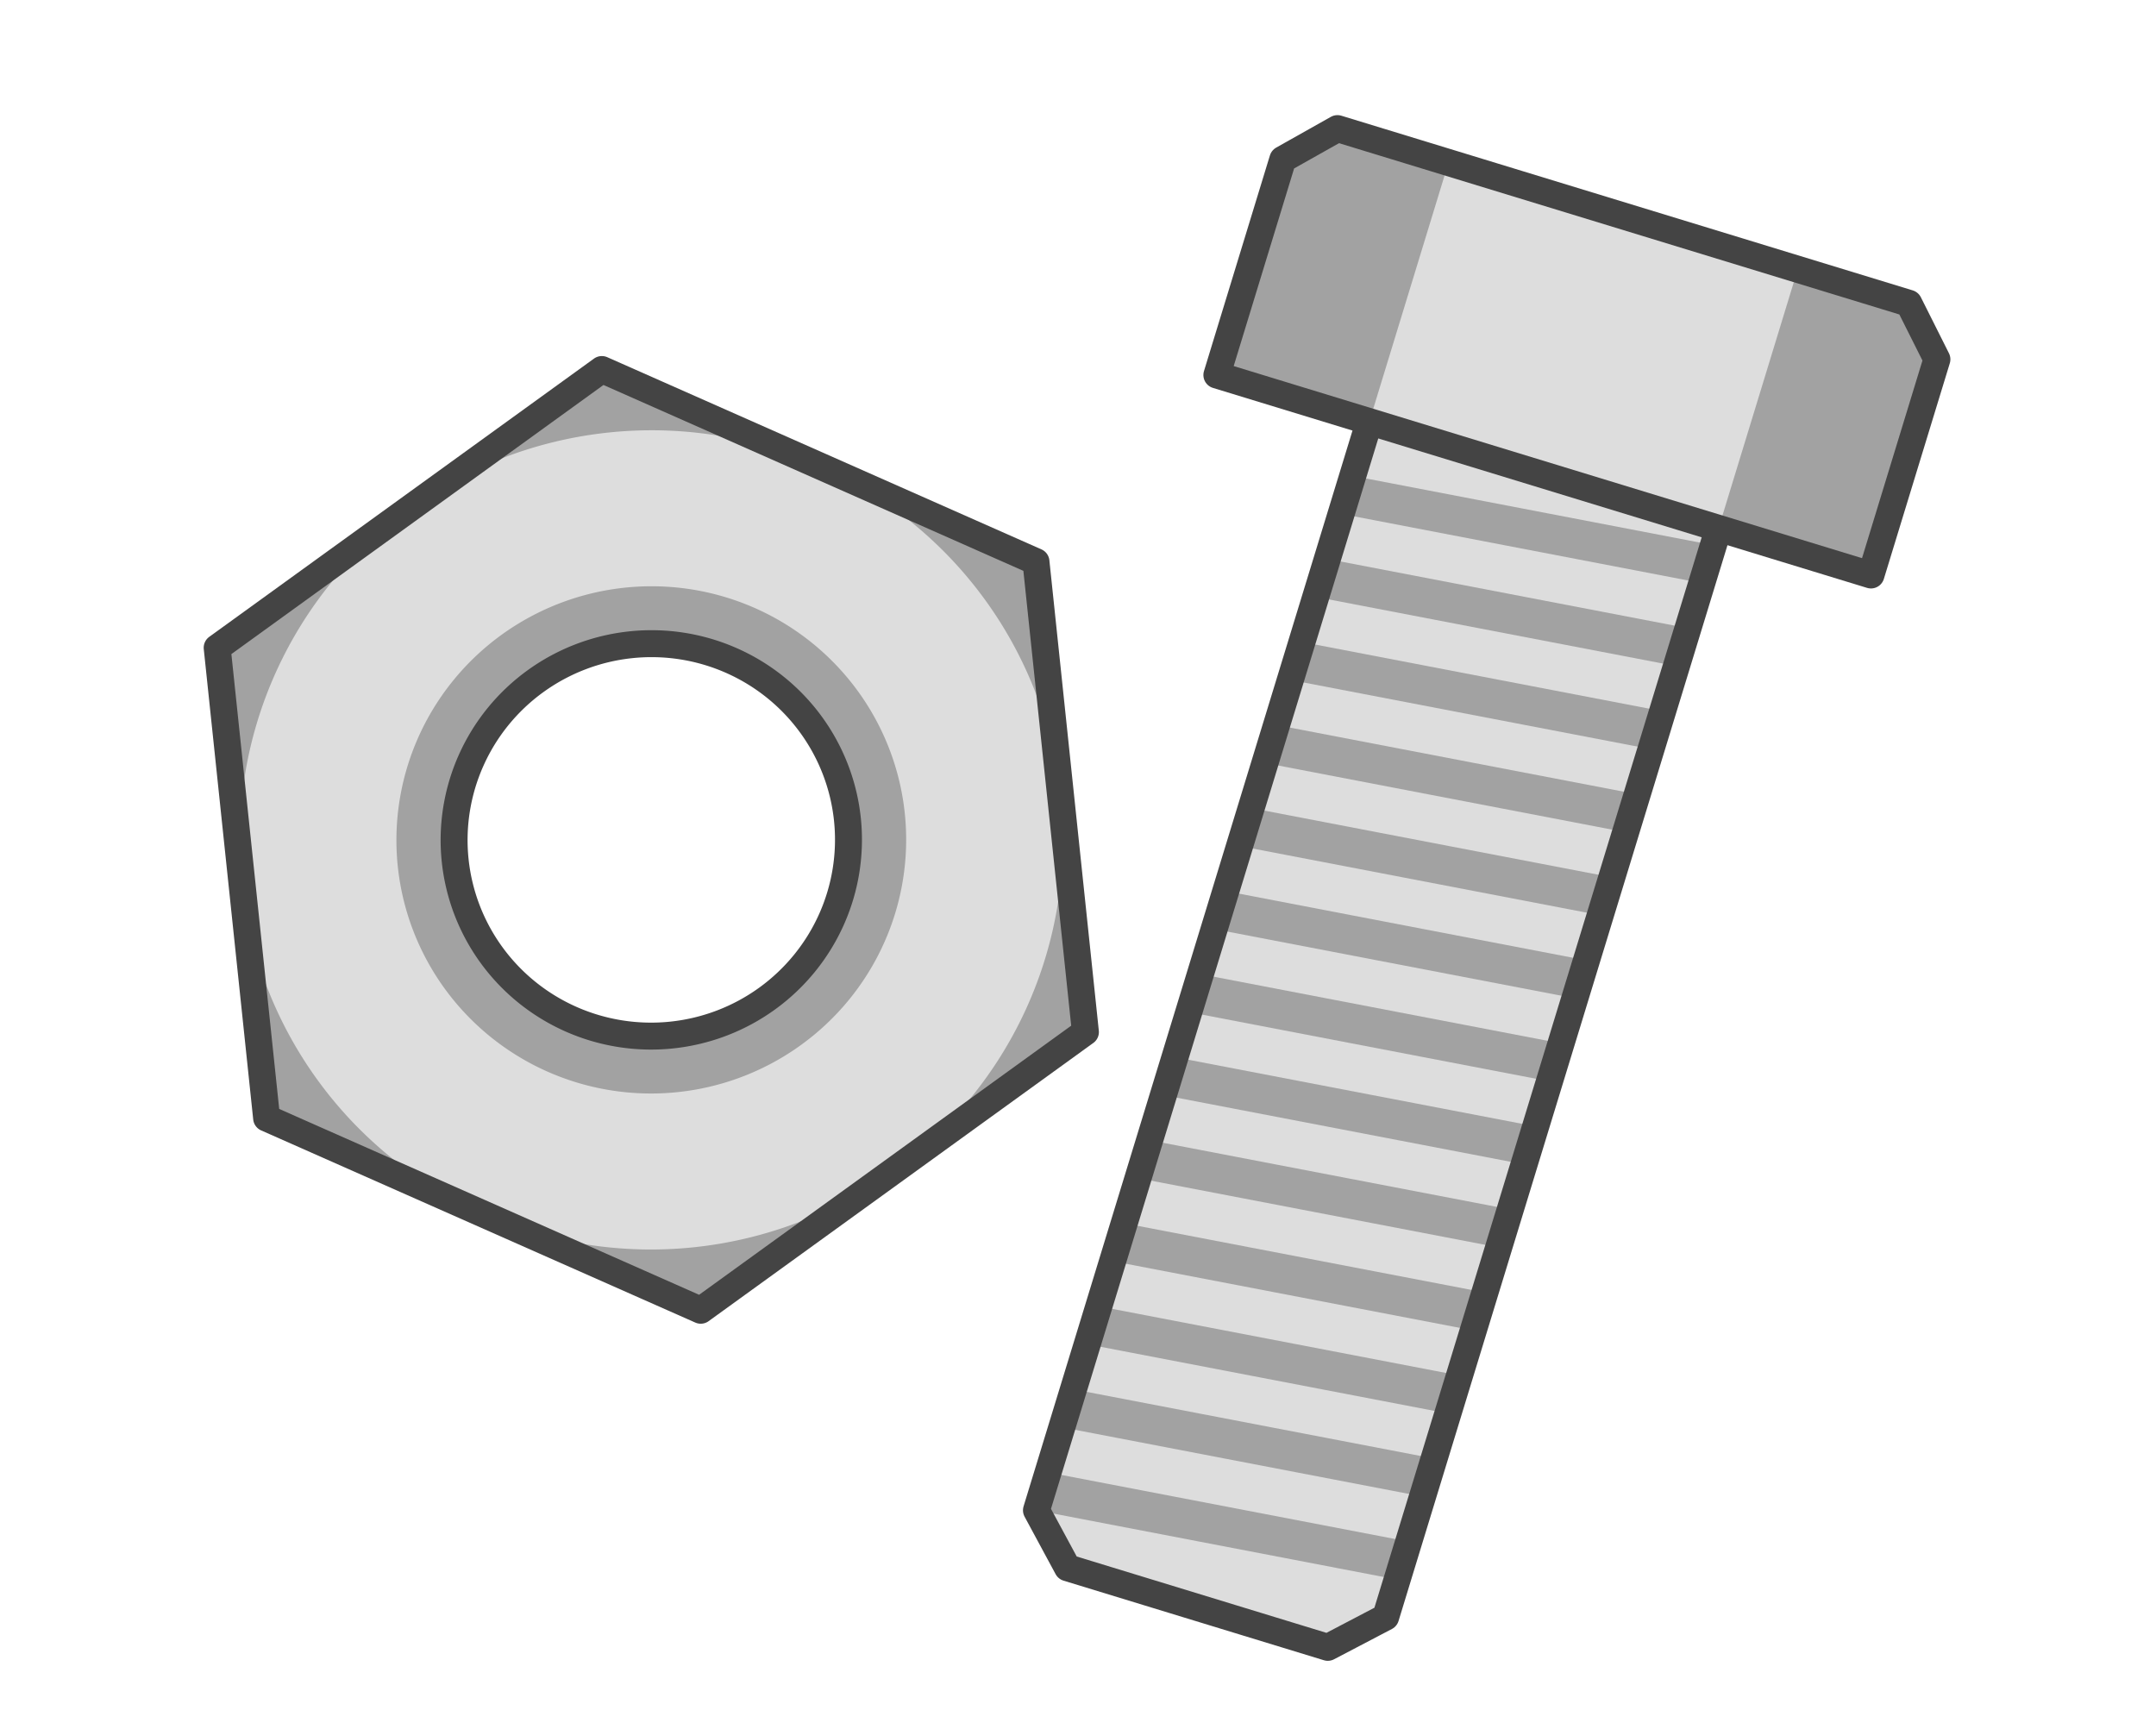 <?xml version="1.0" encoding="UTF-8" standalone="no"?>
<svg
   xmlns:dc="http://purl.org/dc/elements/1.1/"
   xmlns:cc="http://creativecommons.org/ns#"
   xmlns:rdf="http://www.w3.org/1999/02/22-rdf-syntax-ns#"
   xmlns:svg="http://www.w3.org/2000/svg"
   xmlns="http://www.w3.org/2000/svg"
   id="svg34"
   version="1.1"
   style="overflow:visible"
   viewBox="-240 -169 480 385"
   height="1540px"
   width="1920px">
  <defs
     id="defs38" />
  <rect
     id="rect2"
     fill-opacity="0"
     fill="rgb(0,0,0)"
     height="385"
     width="480"
     y="-169"
     x="-240" />
  <svg
     id="svg20"
     version="1.1"
     y="-216"
     x="-176"
     viewBox="-250 -250 500 500"
     height="500"
     width="500"
     style="overflow:visible">
    <g
       style="fill:#ffffff;stroke-linejoin:round"
       id="g18"
       transform="rotate(17)">
      <path
         style="fill:#a2a2a2;fill-opacity:1;stroke:none;stroke-linecap:butt;stroke-linejoin:round"
         id="path4"
         d="m 14.947,-118.638 c -18.769,0.024 -37.344,2.843 -55.597,10.261 v 8.833 c 28.787,4.353 55.596,0.187 81.3,-8.73 v -8.833 c -8.6,-0.976 -17.171,-1.542 -25.702,-1.532 z m 0,19.333 c -18.769,0.024 -37.344,2.843 -55.597,10.261 v 8.833 c 28.787,4.353 55.596,0.187 81.3,-8.73 v -8.833 c -8.6,-0.976 -17.171,-1.542 -25.702,-1.532 z m 0,19.333 c -18.769,0.024 -37.344,2.843 -55.597,10.261 v 8.833 c 28.787,4.353 55.596,0.187 81.3,-8.73 v -8.833 c -8.6,-0.976 -17.171,-1.542 -25.702,-1.532 z m 0,19.333 c -18.769,0.024 -37.344,2.843 -55.597,10.261 v 8.833 c 28.787,4.353 55.596,0.187 81.3,-8.73 v -8.833 c -8.6,-0.976 -17.171,-1.542 -25.702,-1.532 z m 0,19.333 c -18.769,0.024 -37.344,2.843 -55.597,10.261 v 8.833 c 28.787,4.353 55.596,0.187 81.3,-8.73 v -8.833 c -8.6,-0.976 -17.171,-1.542 -25.702,-1.532 z m 0,19.333 c -18.769,0.024 -37.344,2.843 -55.597,10.261 v 8.833 c 28.787,4.353 55.596,0.187 81.3,-8.73 v -8.833 c -8.6,-0.976 -17.171,-1.542 -25.702,-1.532 z m 0,19.333 C -3.822,-2.619 -22.398,0.201 -40.65,7.619 v 8.833 c 28.787,4.353 55.596,0.187 81.3,-8.73 v -8.833 C 32.049,-2.087 23.479,-2.653 14.947,-2.642 Z m 0,19.333 c -18.769,0.024 -37.344,2.843 -55.597,10.261 v 8.833 c 28.787,4.353 55.596,0.187 81.3,-8.73 V 18.222 C 32.049,17.246 23.479,16.679 14.947,16.69 Z m 0,19.333 c -18.769,0.024 -37.344,2.843 -55.597,10.261 v 8.833 c 28.787,4.353 55.596,0.187 81.3,-8.73 v -8.833 C 32.049,36.578 23.479,36.012 14.947,36.023 Z m 0,19.333 c -18.769,0.024 -37.344,2.843 -55.597,10.261 v 8.833 c 28.787,4.353 55.596,0.187 81.3,-8.73 V 56.887 C 32.049,55.911 23.479,55.345 14.947,55.355 Z m 0,19.333 c -18.769,0.024 -37.344,2.843 -55.597,10.261 v 8.833 c 28.787,4.353 55.596,0.187 81.3,-8.73 v -8.833 C 32.049,75.244 23.479,74.677 14.947,74.688 Z m 0,19.333 c -18.769,0.024 -37.344,2.843 -55.597,10.261 v 8.833 c 28.787,4.353 55.596,0.187 81.3,-8.73 V 95.552 C 32.049,94.576 23.479,94.01 14.947,94.021 Z m 0,19.333 c -18.769,0.024 -37.344,2.843 -55.597,10.261 v 8.833 c 28.787,4.353 55.596,0.187 81.3,-8.73 v -8.833 c -8.6,-0.976 -17.171,-1.542 -25.702,-1.532 z m 0,19.333 c -18.769,0.024 -37.344,2.843 -55.597,10.261 v 8.833 c 28.787,4.353 55.596,0.187 81.3,-8.73 v -8.833 c -8.6,-0.976 -17.171,-1.542 -25.702,-1.532 z" />
      <path
         style="fill:#dddddd;fill-opacity:1;stroke:none;stroke-linecap:butt;stroke-linejoin:round"
         id="path6"
         d="m 40.649,-108.273 -81.3,8.73 v 10.499 l 81.3,-8.73 z m 0,19.333 -81.3,8.73 v 10.499 L 40.649,-78.441 Z m 0,19.333 -81.3,8.73 v 10.499 L 40.649,-59.108 Z m 0,19.333 -81.3,8.73 v 10.499 L 40.649,-39.776 Z m 0,19.333 -81.3,8.73 v 10.499 L 40.649,-20.443 Z m 0,19.333 -81.3,8.73 V 7.619 L 40.649,-1.11 Z m 0,19.333 -81.3,8.73 v 10.499 L 40.649,18.222 Z m 0,19.333 -81.3,8.73 v 10.499 L 40.649,37.555 Z m 0,19.333 -81.3,8.73 v 10.499 L 40.649,56.887 Z m 0,19.333 -81.3,8.73 v 10.499 L 40.649,76.22 Z m 0,19.333 -81.3,8.73 v 10.499 L 40.649,95.553 Z m 0,19.333 -81.3,8.73 v 10.499 L 40.649,114.885 Z m 0,19.333 -81.3,8.73 v 10.499 l 81.3,-8.73 z m 0,19.333 -81.3,8.73 10.349,10.221 h 60.602 l 10.349,-10.221 z" />
      <path
         style="fill:none;stroke:#444444;stroke-width:6;stroke-linecap:butt;stroke-linejoin:round;stroke-opacity:1"
         id="path8"
         d="M -40.649,-131.842 H 40.648 V 151.781 L 30.302,162 H -30.302 L -40.649,151.781 Z" />
      <path
         style="fill:#a2a2a2;fill-opacity:1;stroke:none;stroke-linecap:butt;stroke-linejoin:round"
         id="path10"
         d="m -40.649,-162 h -25.86 l -9.632,10.104 v 50.213 h 35.492 c 20.08,-16.363 16.47,-43.272 0,-60.316 z" />
      <path
         style="fill:#a2a2a2;fill-opacity:1;stroke:none;stroke-linecap:butt;stroke-linejoin:round"
         id="path12"
         d="m 40.649,-162 h 25.86 l 9.632,10.104 v 50.213 h -35.492 c -20.08,-16.363 -16.47,-43.272 0,-60.316 z" />
      <path
         style="fill:#dddddd;fill-opacity:1;stroke:none;stroke-linecap:butt;stroke-linejoin:round"
         id="path14"
         d="m -40.649,-162 81.297,-3e-5 v 60.316 l -81.297,3e-5 z" />
      <path
         style="fill:none;stroke:#444444;stroke-width:6;stroke-linecap:butt;stroke-linejoin:round;stroke-opacity:1"
         id="path16"
         d="m -66.508,-162 -9.632,10.103 v 50.213 h 152.281 v -50.213 L 66.509,-162 Z" />
    </g>
  </svg>
  <svg
     id="svg32"
     version="1.1"
     y="-232"
     x="-345"
     viewBox="-250 -250 500 500"
     height="500"
     width="500"
     style="overflow:visible">
    <g
       style="fill:#ffffff;stroke-linejoin:round"
       id="g30"
       transform="rotate(-6)">
      <path
         style="fill:#a2a2a2;fill-opacity:1;stroke:none;stroke-linecap:butt;stroke-linejoin:round"
         id="path22"
         d="m 0,-105.3 -91.648,52.65 v 105.3 L -1e-6,105.3 91.648,52.65 V -52.65 Z m 0,61.615 A 43.903,43.685 0 0 1 43.903,3.78e-4 43.903,43.685 0 0 1 0,43.686 43.903,43.685 0 0 1 -43.903,3.77e-4 43.903,43.685 0 0 1 0,-43.685 Z" />
      <path
         style="fill:#dddddd;fill-opacity:1;stroke:none;stroke-linecap:butt;stroke-linejoin:round"
         id="path24"
         d="M 0,-91.194 A 91.648,91.194 0 0 0 -91.648,8.09e-4 91.648,91.194 0 0 0 -1e-6,91.195 91.648,91.194 0 0 0 91.648,8.09e-4 91.648,91.194 0 0 0 -2e-6,-91.194 Z m 0,47.508 A 43.903,43.685 0 0 1 43.903,5.39e-4 43.903,43.685 0 0 1 0,43.687 43.903,43.685 0 0 1 -43.903,5.38e-4 43.903,43.685 0 0 1 0,-43.685 Z" />
      <path
         style="fill:#a2a2a2;fill-opacity:1;stroke:none;stroke-linecap:butt;stroke-linejoin:round"
         id="path26"
         d="M 0,-56.465 A 56.746,56.466 0 0 0 -56.746,0 56.746,56.466 0 0 0 0,56.465 56.746,56.466 0 0 0 56.746,0 56.746,56.466 0 0 0 0,-56.465 Z m 0,12.78 A 43.903,43.685 0 0 1 43.903,2.7e-4 43.903,43.685 0 0 1 0,43.686 43.903,43.685 0 0 1 -43.903,2.69e-4 43.903,43.685 0 0 1 0,-43.685 Z" />
      <path
         style="fill:none;stroke:#444444;stroke-width:6;stroke-linecap:butt;stroke-linejoin:round;stroke-opacity:1"
         id="path28"
         d="m 0,-105.3 -91.648,52.65 v 105.3 L -1e-6,105.3 91.648,52.65 V -52.65 Z m 0,61.615 A 43.903,43.685 0 0 1 43.903,3.78e-4 43.903,43.685 0 0 1 0,43.686 43.903,43.685 0 0 1 -43.903,3.77e-4 43.903,43.685 0 0 1 0,-43.685 Z" />
    </g>
  </svg>
</svg>
